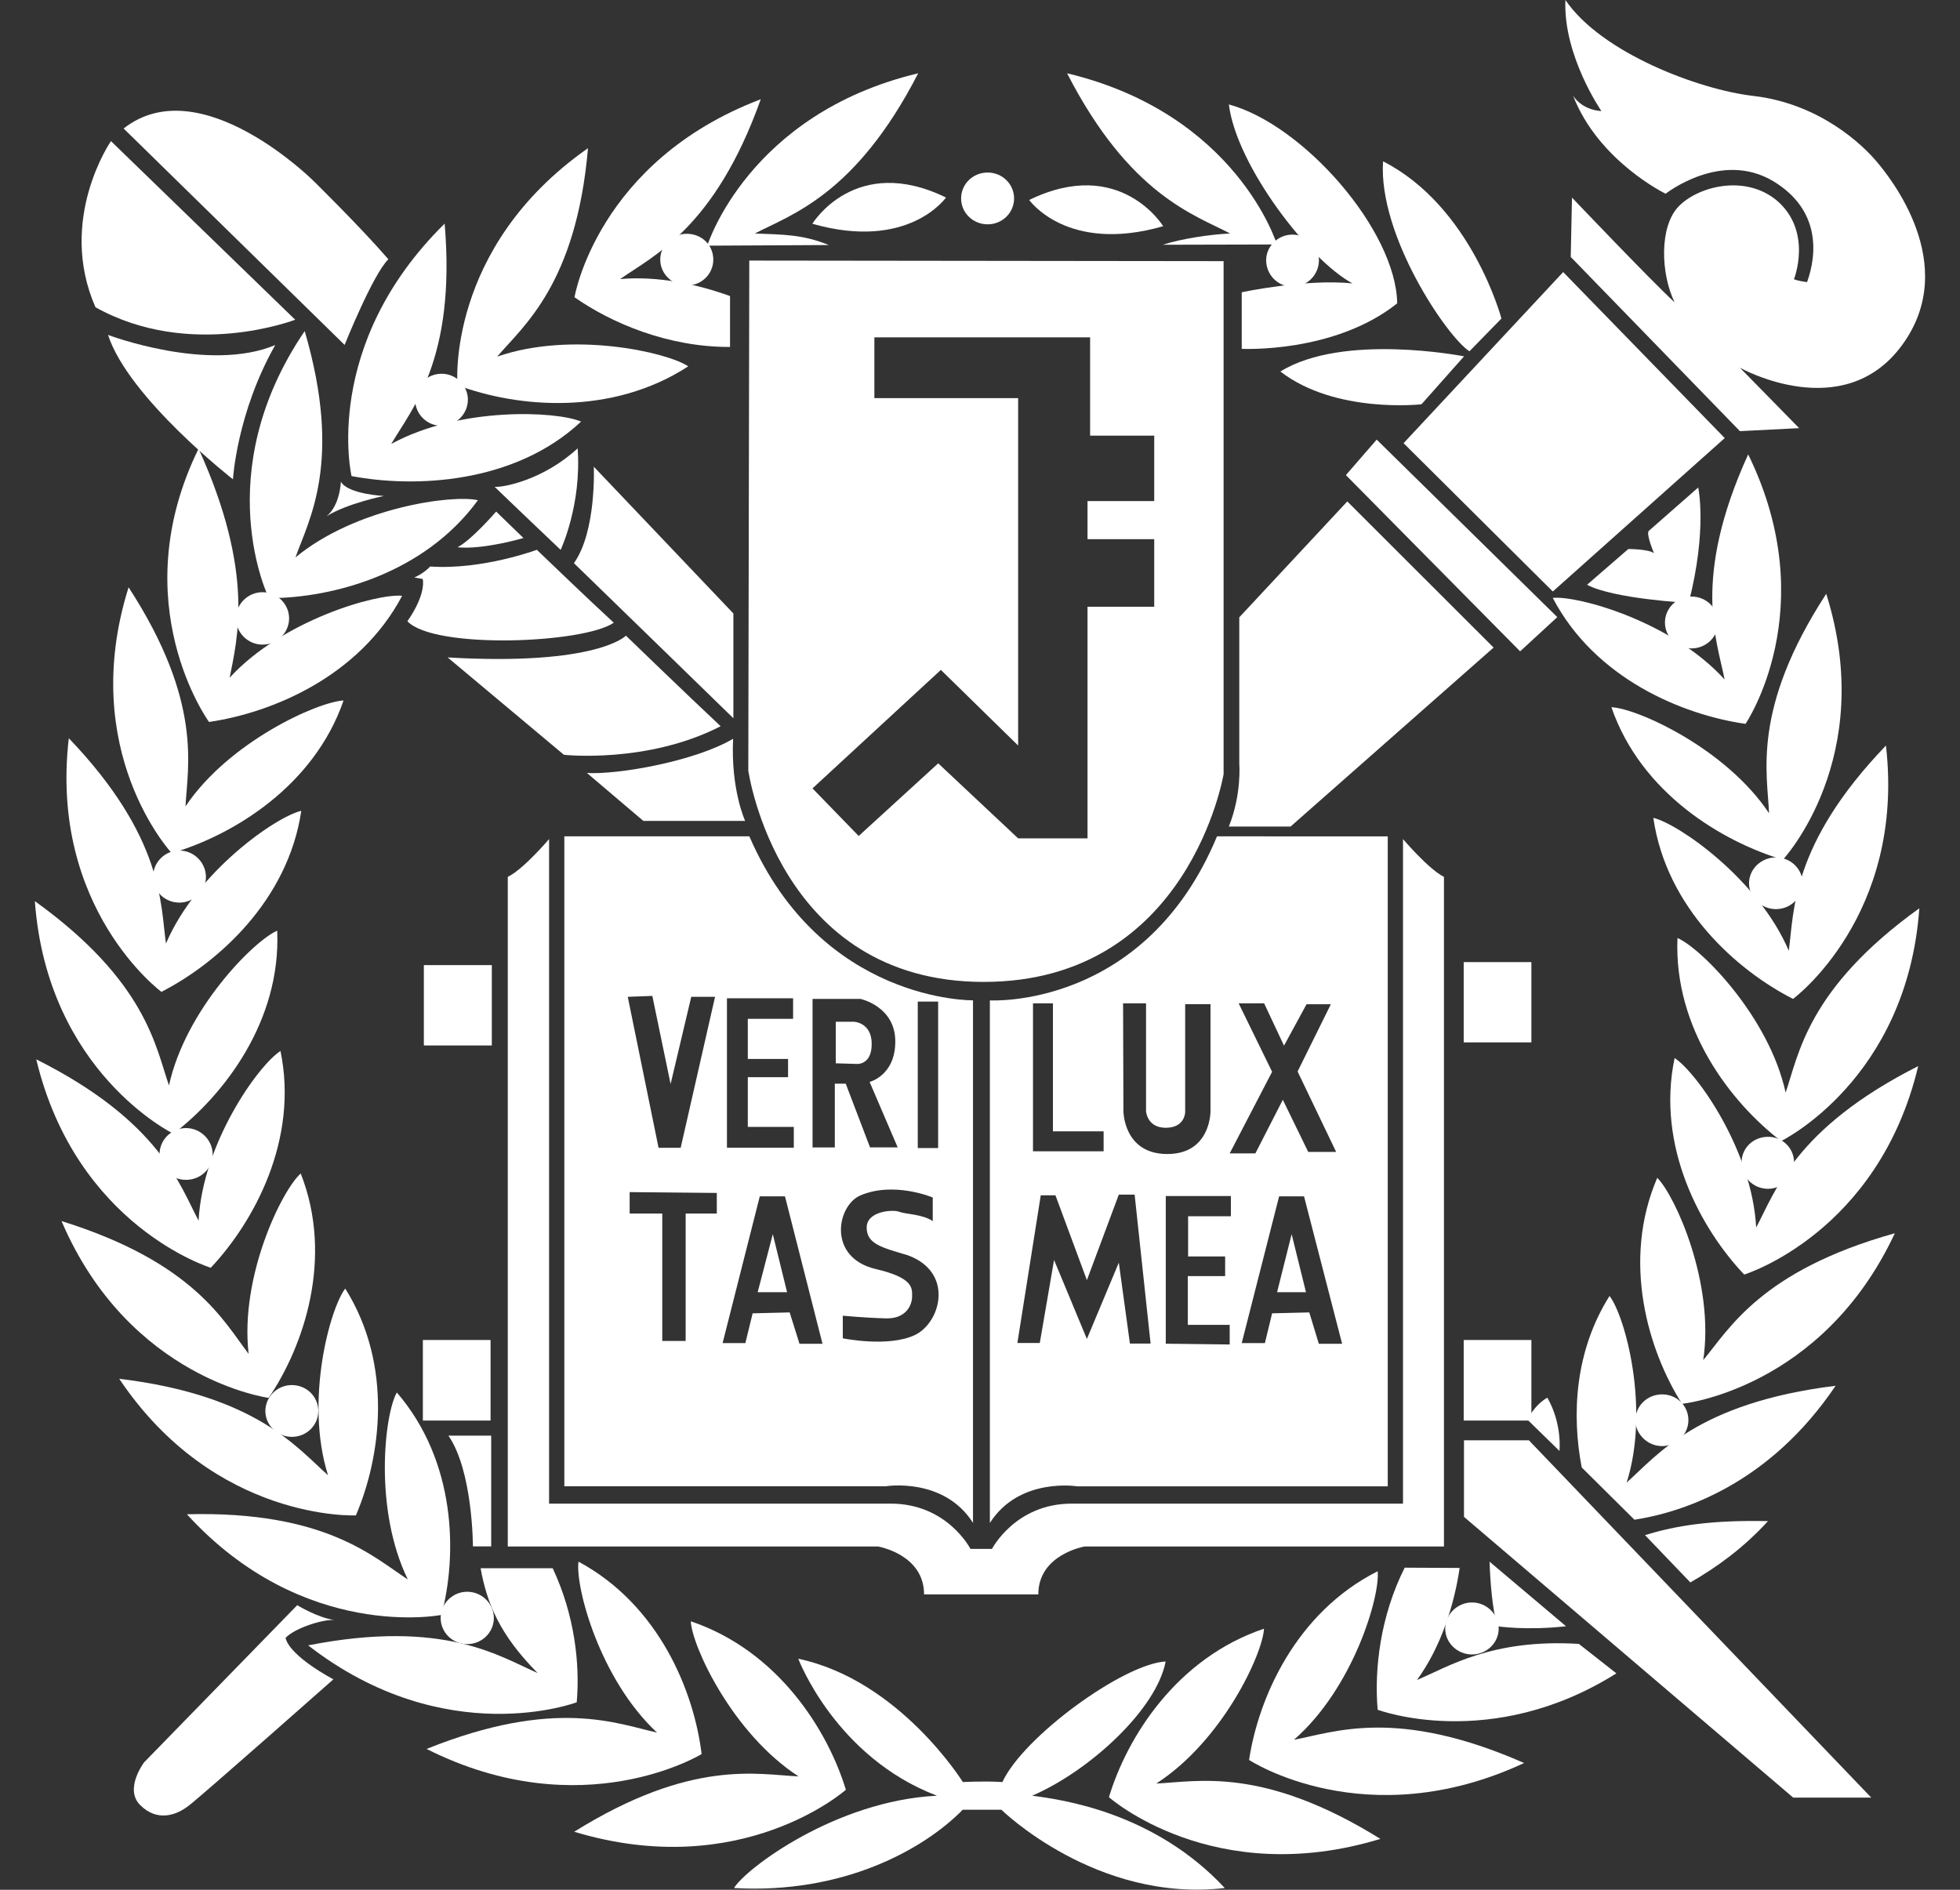 <svg width="28" height="27" viewBox="0 0 28 27" fill="none" xmlns="http://www.w3.org/2000/svg">
<rect x="0" y="0" width="28" height="27" fill="#333333" stroke="none"/>
<path fill-rule="evenodd" clip-rule="evenodd" d="M14.833 22.78C14.833 22.205 15.497 22.095 15.497 22.095H20.628C20.628 22.095 20.628 12.929 20.628 12.528C20.411 12.422 20.043 11.988 20.043 11.988V21.483C20.043 21.483 16.116 21.483 15.309 21.483C14.504 21.483 14.171 22.13 14.171 22.13H13.864C13.864 22.13 13.533 21.483 12.726 21.483C11.917 21.483 7.844 21.483 7.844 21.483V11.988C7.844 11.988 7.476 12.422 7.254 12.528C7.254 12.929 7.254 22.095 7.254 22.095H12.541C12.541 22.095 13.201 22.205 13.201 22.78H14.833Z" fill="white"/>
<path fill-rule="evenodd" clip-rule="evenodd" d="M10.704 3.723L10.69 11.009C10.69 11.009 11.114 14.029 14.052 14.029C16.987 14.029 17.48 11.06 17.48 11.06V3.731L10.704 3.723ZM11.607 11.264L13.441 9.571L14.545 10.652V5.688H12.491V4.82H15.573V6.224H16.489V7.159H15.536V7.703H16.489V8.669H15.536V11.978H14.545L13.403 10.906L12.267 11.944L11.607 11.264Z" fill="white"/>
<path fill-rule="evenodd" clip-rule="evenodd" d="M17.555 11.809H18.437L21.337 9.252L19.247 7.164L17.704 8.82V10.912C17.704 10.911 17.741 11.345 17.555 11.809Z" fill="white"/>
<path fill-rule="evenodd" clip-rule="evenodd" d="M19.667 6.281L19.227 6.788L21.716 9.306L22.247 8.817L19.667 6.281Z" fill="white"/>
<path fill-rule="evenodd" clip-rule="evenodd" d="M20.051 6.332L22.183 8.451L24.639 6.259L22.331 3.887L20.051 6.332Z" fill="white"/>
<path fill-rule="evenodd" clip-rule="evenodd" d="M22.439 3.671L24.856 6.16L25.702 6.117L24.856 5.254C24.856 5.254 26.33 6.083 27.173 4.93C28.017 3.777 26.988 2.518 26.807 2.306C26.624 2.088 26.009 1.48 25.043 1.37C24.27 1.28 22.878 0.757 22.363 0C22.329 0.795 22.877 1.586 22.877 1.586C22.877 1.586 22.621 1.586 22.473 1.369C22.838 2.305 23.795 2.768 23.795 2.768C23.795 2.768 24.585 2.142 25.333 2.589C26.009 2.998 25.959 3.632 25.815 4.031C25.665 4.01 25.628 3.989 25.628 3.989C25.628 3.989 25.903 3.3 25.374 2.857C24.918 2.488 24.252 2.666 23.979 2.951C23.704 3.236 23.723 3.908 23.923 4.32C23.557 3.98 22.457 2.823 22.457 2.823L22.439 3.671Z" fill="white"/>
<path fill-rule="evenodd" clip-rule="evenodd" d="M20.307 5.776L20.915 5.091C20.915 5.091 19.19 4.751 18.291 5.308C19.079 5.916 20.307 5.776 20.307 5.776Z" fill="white"/>
<path fill-rule="evenodd" clip-rule="evenodd" d="M20.992 5.019L21.449 4.551C21.449 4.551 21.025 2.952 19.758 2.305C19.687 3.364 20.676 4.819 20.992 5.019Z" fill="white"/>
<path fill-rule="evenodd" clip-rule="evenodd" d="M17.738 4.984C17.738 4.984 19.06 5.052 19.96 4.334C19.943 3.291 18.62 1.781 17.555 1.492C17.665 2.373 18.708 3.721 19.321 4.049C18.642 3.981 17.739 4.176 17.739 4.176V4.984H17.738Z" fill="white"/>
<path fill-rule="evenodd" clip-rule="evenodd" d="M1.766 1.836L4.923 4.928C4.923 4.928 5.327 3.92 5.548 3.704C5.142 3.235 4.482 2.588 4.482 2.588C4.482 2.588 2.864 0.973 1.766 1.836Z" fill="white"/>
<path fill-rule="evenodd" clip-rule="evenodd" d="M1.585 2.016L4.217 4.568C4.217 4.568 2.722 5.147 1.364 4.39C0.813 3.134 1.585 2.016 1.585 2.016Z" fill="white"/>
<path fill-rule="evenodd" clip-rule="evenodd" d="M1.543 4.785C1.543 4.785 2.977 5.329 3.932 4.93C3.382 5.9 3.328 6.848 3.328 6.848C3.328 6.848 1.838 5.687 1.543 4.785Z" fill="white"/>
<path fill-rule="evenodd" clip-rule="evenodd" d="M4.87 6.883C4.87 6.883 4.859 7.218 4.666 7.375C4.96 7.192 5.484 7.086 5.484 7.086C5.484 7.086 4.971 7.061 4.87 6.883Z" fill="white"/>
<path fill-rule="evenodd" clip-rule="evenodd" d="M7.088 7.309C7.088 7.309 6.733 7.72 6.535 7.819C6.903 7.857 7.478 7.687 7.478 7.687L7.088 7.309Z" fill="white"/>
<path fill-rule="evenodd" clip-rule="evenodd" d="M8.009 7.856C8.009 7.856 8.311 7.218 8.252 6.406C7.763 6.857 7.188 6.967 7.066 6.955C7.212 7.098 8.009 7.856 8.009 7.856Z" fill="white"/>
<path fill-rule="evenodd" clip-rule="evenodd" d="M5.918 8.251L6.039 8.272C6.039 8.272 6.098 8.476 5.82 8.876C6.2 9.28 8.338 9.194 8.768 8.897C8.402 8.561 7.669 7.855 7.669 7.855C7.669 7.855 6.894 8.145 6.146 8.094C6.039 8.204 5.918 8.251 5.918 8.251Z" fill="white"/>
<path fill-rule="evenodd" clip-rule="evenodd" d="M10.477 10.262V8.765L8.483 6.668C8.483 6.668 8.523 7.591 8.199 8.046C8.507 8.344 10.477 10.262 10.477 10.262Z" fill="white"/>
<path fill-rule="evenodd" clip-rule="evenodd" d="M6.395 9.393L8.056 10.784C8.056 10.784 9.245 10.915 10.295 10.376C9.809 9.921 8.942 9.082 8.942 9.082C8.942 9.082 8.534 9.517 6.395 9.393Z" fill="white"/>
<path fill-rule="evenodd" clip-rule="evenodd" d="M8.385 11.044L9.191 11.729H10.645C10.645 11.729 10.438 11.282 10.473 10.555C9.927 10.877 8.836 11.069 8.385 11.044Z" fill="white"/>
<path fill-rule="evenodd" clip-rule="evenodd" d="M2.059 25.179C2.059 25.179 1.768 25.562 2.005 25.792C2.244 26.03 2.519 25.941 2.704 25.792C2.889 25.651 4.763 23.993 4.763 23.993C4.763 23.993 4.147 23.673 4.079 23.402C4.21 23.258 4.631 23.129 4.78 23.147C4.537 23.113 4.246 22.934 4.246 22.934L2.059 25.179Z" fill="white"/>
<path fill-rule="evenodd" clip-rule="evenodd" d="M11.404 23.699C11.404 23.699 11.933 25.103 13.385 25.656C11.933 25.728 10.649 26.702 10.486 26.975C12.031 27.064 13.185 26.435 13.754 25.856C14.12 25.856 14.305 25.856 14.305 25.856C14.305 25.856 15.662 27.188 17.497 26.975C16.487 25.89 15.166 25.711 14.745 25.656C15.572 25.299 16.524 24.418 16.652 23.738C16.048 23.772 14.617 24.814 14.32 25.461C14.065 25.444 13.755 25.461 13.755 25.461C13.755 25.461 12.853 24.006 11.404 23.699Z" fill="white"/>
<path fill-rule="evenodd" clip-rule="evenodd" d="M26.732 25.683H25.617L20.914 21.672V20.578H21.841L26.732 25.683Z" fill="white"/>
<path fill-rule="evenodd" clip-rule="evenodd" d="M21.82 20.283L22.278 20.73C22.278 20.73 22.321 20.347 22.105 19.969C21.918 20.075 21.82 20.283 21.82 20.283Z" fill="white"/>
<path fill-rule="evenodd" clip-rule="evenodd" d="M2.986 10.315C2.986 10.315 1.752 8.622 2.837 6.41C3.644 8.189 3.388 9.129 3.281 9.682C4.036 8.86 5.376 8.479 5.745 8.512C5.137 9.664 3.889 10.183 2.986 10.315Z" fill="white"/>
<path fill-rule="evenodd" clip-rule="evenodd" d="M3.841 8.546C3.841 8.546 2.965 6.772 4.353 4.73C4.9 6.602 4.41 7.428 4.221 7.964C5.083 7.25 6.468 7.062 6.827 7.147C6.062 8.197 4.749 8.546 3.841 8.546Z" fill="white"/>
<path fill-rule="evenodd" clip-rule="evenodd" d="M5.022 6.802C5.022 6.802 4.586 4.935 6.352 3.195C6.518 5.135 5.877 5.849 5.589 6.343C6.576 5.803 7.966 5.875 8.301 6.024C7.346 6.917 5.916 6.972 5.022 6.802Z" fill="white"/>
<path fill-rule="evenodd" clip-rule="evenodd" d="M6.535 5.503C6.535 5.503 6.365 3.542 8.4 2.117C8.232 4.061 7.471 4.661 7.103 5.095C8.17 4.725 9.529 5.031 9.832 5.234C8.734 5.949 7.382 5.822 6.535 5.503Z" fill="white"/>
<path fill-rule="evenodd" clip-rule="evenodd" d="M10.429 4.957C9.55 4.961 8.743 4.621 8.207 4.247C8.207 4.247 8.53 2.307 10.868 1.418C10.212 3.26 9.33 3.656 8.859 3.987C9.396 3.94 9.962 4.06 10.429 4.23V4.957Z" fill="white"/>
<path fill-rule="evenodd" clip-rule="evenodd" d="M11.841 3.501C11.463 3.349 11.207 3.353 10.784 3.336C11.296 3.068 12.223 2.787 13.117 1.047C10.685 1.629 10.104 3.51 10.104 3.51L11.841 3.501Z" fill="white"/>
<path fill-rule="evenodd" clip-rule="evenodd" d="M16.611 3.497C16.884 3.409 17.289 3.349 17.573 3.336C17.063 3.068 16.138 2.787 15.244 1.047C17.674 1.629 18.242 3.493 18.242 3.493L16.611 3.497Z" fill="white"/>
<path fill-rule="evenodd" clip-rule="evenodd" d="M2.453 12.189C2.453 12.189 1.1 10.735 1.837 8.391C2.903 10.032 2.678 10.96 2.65 11.521C3.268 10.599 4.535 10.028 4.908 10.008C4.484 11.236 3.325 11.934 2.453 12.189Z" fill="white"/>
<path fill-rule="evenodd" clip-rule="evenodd" d="M2.306 14.171C2.306 14.171 0.699 12.983 0.983 10.547C2.341 11.967 2.291 12.92 2.371 13.481C2.807 12.456 3.947 11.665 4.304 11.585C4.115 12.865 3.111 13.758 2.306 14.171Z" fill="white"/>
<path fill-rule="evenodd" clip-rule="evenodd" d="M2.477 16.198C2.477 16.198 0.676 15.321 0.498 12.875C2.101 14.028 2.225 14.972 2.414 15.508C2.651 14.423 3.625 13.442 3.96 13.297C4.017 14.591 3.195 15.649 2.477 16.198Z" fill="white"/>
<path fill-rule="evenodd" clip-rule="evenodd" d="M3.011 18.113C3.011 18.113 1.09 17.526 0.518 15.135C2.29 16.024 2.567 16.935 2.837 17.44C2.895 16.331 3.694 15.215 4.007 15.016C4.269 16.284 3.628 17.458 3.011 18.113Z" fill="white"/>
<path fill-rule="evenodd" clip-rule="evenodd" d="M3.838 19.972C3.838 19.972 1.847 19.709 0.879 17.446C2.778 18.038 3.2 18.888 3.552 19.343C3.424 18.241 4.025 17.008 4.296 16.766C4.771 17.973 4.339 19.235 3.838 19.972Z" fill="white"/>
<path fill-rule="evenodd" clip-rule="evenodd" d="M5.084 21.651C5.084 21.651 3.074 21.745 1.703 19.699C3.671 19.937 4.254 20.698 4.686 21.077C4.352 20.017 4.712 18.699 4.932 18.41C5.624 19.512 5.438 20.826 5.084 21.651Z" fill="white"/>
<path fill-rule="evenodd" clip-rule="evenodd" d="M6.307 23.073C6.307 23.073 4.338 23.464 2.67 21.635C4.657 21.583 5.342 22.255 5.826 22.566C5.338 21.567 5.491 20.209 5.669 19.895C6.518 20.881 6.534 22.209 6.307 23.073Z" fill="white"/>
<path fill-rule="evenodd" clip-rule="evenodd" d="M7.896 22.407C8.208 23.071 8.287 23.769 8.239 24.321C8.239 24.321 6.366 25.032 4.402 23.508C6.353 23.125 7.149 23.674 7.68 23.903C7.137 23.355 6.955 22.904 6.866 22.406H7.896V22.407Z" fill="white"/>
<path fill-rule="evenodd" clip-rule="evenodd" d="M10.023 25.061C10.023 25.061 8.318 26.107 6.094 24.988C7.933 24.248 8.823 24.631 9.386 24.754C8.567 23.992 8.217 22.674 8.264 22.312C9.42 22.933 9.916 24.174 10.023 25.061Z" fill="white"/>
<path fill-rule="evenodd" clip-rule="evenodd" d="M12.084 25.571C12.084 25.571 10.596 26.894 8.203 26.171C9.882 25.124 10.828 25.355 11.408 25.38C10.462 24.767 9.887 23.521 9.868 23.164C11.116 23.585 11.825 24.721 12.084 25.571Z" fill="white"/>
<path fill-rule="evenodd" clip-rule="evenodd" d="M24.936 10.342C24.936 10.342 26.055 8.7 24.974 6.492C24.163 8.271 24.53 9.151 24.637 9.708C23.887 8.882 22.548 8.508 22.182 8.542C22.785 9.696 24.037 10.214 24.936 10.342Z" fill="white"/>
<path fill-rule="evenodd" clip-rule="evenodd" d="M25.47 12.283C25.47 12.283 26.827 10.828 26.089 8.484C25.018 10.13 25.25 11.054 25.272 11.619C24.655 10.692 23.391 10.121 23.02 10.104C23.442 11.331 24.601 12.024 25.47 12.283Z" fill="white"/>
<path fill-rule="evenodd" clip-rule="evenodd" d="M25.615 14.272C25.615 14.272 27.221 13.086 26.942 10.652C25.582 12.069 25.632 13.021 25.554 13.583C25.116 12.558 23.979 11.771 23.619 11.685C23.804 12.971 24.813 13.864 25.615 14.272Z" fill="white"/>
<path fill-rule="evenodd" clip-rule="evenodd" d="M25.444 16.303C25.444 16.303 27.245 15.427 27.419 12.977C25.816 14.129 25.695 15.074 25.509 15.61C25.273 14.529 24.303 13.547 23.964 13.402C23.908 14.696 24.727 15.754 25.444 16.303Z" fill="white"/>
<path fill-rule="evenodd" clip-rule="evenodd" d="M24.917 18.21C24.917 18.21 26.833 17.622 27.403 15.232C25.637 16.125 25.36 17.031 25.088 17.538C25.03 16.427 24.23 15.314 23.923 15.117C23.657 16.38 24.295 17.555 24.917 18.21Z" fill="white"/>
<path fill-rule="evenodd" clip-rule="evenodd" d="M24.029 20.057C24.029 20.057 26.026 19.853 27.069 17.62C25.153 18.156 24.7 18.994 24.332 19.432C24.497 18.339 23.935 17.088 23.675 16.828C23.161 18.024 23.549 19.301 24.029 20.057Z" fill="white"/>
<path fill-rule="evenodd" clip-rule="evenodd" d="M23.349 21.713C24.037 21.607 25.273 21.208 26.223 19.799C24.249 20.042 23.667 20.8 23.238 21.182C23.574 20.123 23.215 18.8 22.993 18.516C22.496 19.306 22.451 20.212 22.596 20.966L23.349 21.713Z" fill="white"/>
<path fill-rule="evenodd" clip-rule="evenodd" d="M21.279 22.312C21.292 22.64 21.318 22.963 21.388 23.235C21.388 23.235 21.804 23.299 22.372 23.235L21.279 22.312Z" fill="white"/>
<path fill-rule="evenodd" clip-rule="evenodd" d="M24.148 22.609C24.523 22.393 24.903 22.12 25.257 21.733C24.463 21.716 23.951 21.793 23.5 21.933L24.148 22.609Z" fill="white"/>
<path fill-rule="evenodd" clip-rule="evenodd" d="M23.091 23.908C21.297 25.037 19.681 24.428 19.681 24.428C19.631 23.849 19.718 23.092 20.067 22.398L20.852 22.402C20.776 22.922 20.589 23.526 20.243 24.002C20.684 23.819 21.304 23.411 22.555 23.487L23.091 23.908Z" fill="white"/>
<path fill-rule="evenodd" clip-rule="evenodd" d="M17.844 25.145C17.844 25.145 19.509 26.243 21.773 25.189C19.956 24.389 19.058 24.75 18.485 24.857C19.331 24.12 19.717 22.81 19.681 22.449C18.508 23.04 17.976 24.266 17.844 25.145Z" fill="white"/>
<path fill-rule="evenodd" clip-rule="evenodd" d="M15.842 25.677C15.842 25.677 17.332 27 19.72 26.273C18.042 25.231 17.102 25.456 16.518 25.482C17.464 24.873 18.039 23.631 18.057 23.27C16.806 23.691 16.1 24.822 15.842 25.677Z" fill="white"/>
<path fill-rule="evenodd" clip-rule="evenodd" d="M21.877 14.893V13.746H20.91V14.893H21.877Z" fill="white"/>
<path fill-rule="evenodd" clip-rule="evenodd" d="M7.026 14.937V13.789H6.055V14.937H7.026Z" fill="white"/>
<path fill-rule="evenodd" clip-rule="evenodd" d="M7.008 20.296V19.145H6.041V20.296H7.008Z" fill="white"/>
<path fill-rule="evenodd" clip-rule="evenodd" d="M21.877 20.296V19.145H20.91V20.296H21.877Z" fill="white"/>
<path fill-rule="evenodd" clip-rule="evenodd" d="M6.674 22.742C6.465 22.742 6.295 22.912 6.295 23.116C6.295 23.324 6.465 23.49 6.674 23.49C6.884 23.49 7.055 23.324 7.055 23.116C7.055 22.912 6.884 22.742 6.674 22.742Z" fill="white"/>
<path fill-rule="evenodd" clip-rule="evenodd" d="M4.168 19.789C3.963 19.789 3.791 19.955 3.791 20.16C3.791 20.363 3.963 20.529 4.168 20.529C4.381 20.529 4.547 20.363 4.547 20.16C4.547 19.955 4.381 19.789 4.168 19.789Z" fill="white"/>
<path fill-rule="evenodd" clip-rule="evenodd" d="M2.657 16.117C2.448 16.117 2.279 16.287 2.279 16.492C2.279 16.696 2.448 16.857 2.657 16.857C2.864 16.857 3.038 16.696 3.038 16.492C3.037 16.287 2.864 16.117 2.657 16.117Z" fill="white"/>
<path fill-rule="evenodd" clip-rule="evenodd" d="M2.563 12.152C2.352 12.152 2.186 12.322 2.186 12.531C2.186 12.73 2.352 12.896 2.563 12.896C2.768 12.896 2.942 12.73 2.942 12.531C2.942 12.322 2.768 12.152 2.563 12.152Z" fill="white"/>
<path fill-rule="evenodd" clip-rule="evenodd" d="M3.75 8.461C3.542 8.461 3.371 8.631 3.371 8.835C3.371 9.04 3.543 9.21 3.75 9.21C3.96 9.21 4.13 9.04 4.13 8.835C4.13 8.631 3.96 8.461 3.75 8.461Z" fill="white"/>
<path fill-rule="evenodd" clip-rule="evenodd" d="M6.309 5.34C6.097 5.34 5.93 5.51 5.93 5.709C5.93 5.914 6.096 6.084 6.309 6.084C6.517 6.084 6.684 5.914 6.684 5.709C6.684 5.51 6.517 5.34 6.309 5.34Z" fill="white"/>
<path fill-rule="evenodd" clip-rule="evenodd" d="M9.811 3.34C9.605 3.34 9.432 3.501 9.432 3.709C9.432 3.913 9.605 4.079 9.811 4.079C10.024 4.079 10.19 3.914 10.19 3.709C10.19 3.501 10.024 3.34 9.811 3.34Z" fill="white"/>
<path fill-rule="evenodd" clip-rule="evenodd" d="M14.11 2.465C13.897 2.465 13.73 2.631 13.73 2.835C13.73 3.039 13.898 3.205 14.11 3.205C14.319 3.205 14.487 3.039 14.487 2.835C14.487 2.631 14.319 2.465 14.11 2.465Z" fill="white"/>
<path fill-rule="evenodd" clip-rule="evenodd" d="M18.463 3.352C18.254 3.352 18.088 3.522 18.088 3.717C18.088 3.926 18.254 4.096 18.463 4.096C18.674 4.096 18.842 3.926 18.842 3.717C18.843 3.522 18.674 3.352 18.463 3.352Z" fill="white"/>
<path fill-rule="evenodd" clip-rule="evenodd" d="M24.164 8.523C23.954 8.523 23.785 8.69 23.785 8.894C23.785 9.098 23.954 9.264 24.164 9.264C24.375 9.264 24.545 9.097 24.545 8.894C24.545 8.69 24.375 8.523 24.164 8.523Z" fill="white"/>
<path fill-rule="evenodd" clip-rule="evenodd" d="M25.371 12.25C25.162 12.25 24.986 12.415 24.986 12.62C24.986 12.824 25.162 12.989 25.371 12.989C25.58 12.989 25.752 12.823 25.752 12.62C25.752 12.416 25.58 12.25 25.371 12.25Z" fill="white"/>
<path fill-rule="evenodd" clip-rule="evenodd" d="M25.258 16.242C25.045 16.242 24.879 16.403 24.879 16.612C24.879 16.816 25.045 16.985 25.258 16.985C25.464 16.985 25.63 16.815 25.63 16.612C25.63 16.403 25.464 16.242 25.258 16.242Z" fill="white"/>
<path fill-rule="evenodd" clip-rule="evenodd" d="M23.744 19.922C23.537 19.922 23.363 20.083 23.363 20.291C23.363 20.491 23.537 20.661 23.744 20.661C23.953 20.661 24.12 20.491 24.12 20.291C24.12 20.083 23.953 19.922 23.744 19.922Z" fill="white"/>
<path fill-rule="evenodd" clip-rule="evenodd" d="M21.029 22.895C20.82 22.895 20.646 23.065 20.646 23.268C20.646 23.473 20.82 23.638 21.029 23.638C21.236 23.638 21.41 23.473 21.41 23.268C21.411 23.064 21.236 22.895 21.029 22.895Z" fill="white"/>
<path fill-rule="evenodd" clip-rule="evenodd" d="M11.605 3.197C11.605 3.197 12.217 2.189 13.514 2.822C13.514 2.822 12.982 3.589 11.605 3.197Z" fill="white"/>
<path fill-rule="evenodd" clip-rule="evenodd" d="M16.617 3.232C16.617 3.232 16.003 2.224 14.703 2.857C14.703 2.857 15.242 3.628 16.617 3.232Z" fill="white"/>
<path fill-rule="evenodd" clip-rule="evenodd" d="M24.124 8.614C24.124 8.614 23.056 8.558 22.672 8.355L23.262 7.844C23.262 7.844 23.553 7.844 23.629 7.904C23.629 7.904 23.514 7.637 23.553 7.586L24.26 6.965C24.26 6.963 24.393 7.563 24.124 8.614Z" fill="white"/>
<path fill-rule="evenodd" clip-rule="evenodd" d="M6.406 20.512H7.017V22.094H6.756C6.756 22.094 6.756 21.018 6.406 20.512Z" fill="white"/>
<path fill-rule="evenodd" clip-rule="evenodd" d="M18.244 18.462H18.657L18.452 17.633L18.244 18.462Z" fill="white"/>
<path fill-rule="evenodd" clip-rule="evenodd" d="M17.386 11.949C16.357 14.425 14.141 14.293 14.141 14.293C14.141 14.293 14.141 21.074 14.141 21.759C14.561 21.1 15.39 21.236 15.39 21.236H19.825V11.95C19.823 11.949 18.446 11.949 17.386 11.949ZM17.695 14.335H18.059L18.343 14.94L18.665 14.348H19.012L18.537 15.309L19.088 16.458H18.689L18.326 15.713L17.934 16.479H17.567L18.173 15.313L17.695 14.335ZM16.372 14.335V15.875C16.372 15.875 16.384 16.113 16.654 16.113C16.931 16.113 16.931 15.888 16.931 15.888V14.347H17.293V15.875C17.293 15.875 17.3 16.488 16.676 16.488C16.049 16.488 16.049 15.875 16.049 15.875L16.044 14.335H16.372ZM14.758 14.335H15.042V16.164H15.766V16.449H14.757V14.335H14.758ZM16.142 19.198L15.983 18.04L15.527 19.13L15.058 18.002L14.854 19.188H14.534L14.868 17.078H15.078L15.527 18.29L15.983 17.068H16.209L16.437 19.196H16.142V19.198ZM17.584 17.377H16.973V17.951H17.502V18.232H16.969V18.929H17.567V19.209L16.654 19.198V17.088H17.584V17.377ZM18.84 19.198L18.704 18.751L18.173 18.764L18.07 19.189H17.739L18.273 17.093H18.629L19.173 19.199H18.84V19.198Z" fill="white"/>
<path fill-rule="evenodd" clip-rule="evenodd" d="M10.824 18.462H11.244L11.04 17.633L10.824 18.462Z" fill="white"/>
<path fill-rule="evenodd" clip-rule="evenodd" d="M10.705 11.949C9.642 11.949 8.062 11.949 8.062 11.949V21.235H12.653C12.653 21.235 13.482 21.099 13.9 21.758C13.9 21.073 13.9 14.292 13.9 14.292C13.9 14.292 11.735 14.327 10.705 11.949ZM13.111 14.31H13.402V16.403H13.111V14.31ZM10.386 14.263H11.33V14.556H10.683V15.13H11.258V15.39H10.683V16.1H11.34V16.398H10.385V14.263H10.386ZM9.319 14.229L9.58 15.488L9.875 14.242H10.215L9.724 16.399H9.408L8.968 14.242L9.319 14.229ZM10.24 17.338H9.795V19.159H9.461V17.338H8.995V17.032L10.24 17.044V17.338ZM11.421 19.198L11.281 18.751L10.752 18.764L10.648 19.189H10.323L10.854 17.093H11.214L11.75 19.199H11.421V19.198ZM11.926 16.394H11.608V14.272H12.293C12.293 14.272 12.79 14.378 12.79 14.88C12.79 15.368 12.423 15.458 12.423 15.458L12.824 16.393H12.429L12.082 15.483H11.926V16.394ZM13.068 19.075C12.688 19.254 12.04 19.121 12.04 19.121V18.798C12.04 18.798 12.356 18.828 12.653 18.836C12.946 18.845 13.03 18.645 13.03 18.522C13.03 18.407 13.055 18.257 12.505 18.13C11.822 17.964 11.954 17.237 12.281 17.084C12.763 16.871 13.325 17.109 13.325 17.109C13.325 17.109 13.325 17.301 13.325 17.446C13.179 17.347 12.932 17.347 12.848 17.314C12.761 17.277 12.381 17.301 12.381 17.539C12.381 17.777 12.605 17.825 12.97 17.935C13.631 18.177 13.444 18.896 13.068 19.075Z" fill="white"/>
<path fill-rule="evenodd" clip-rule="evenodd" d="M12.453 14.916C12.453 14.605 12.197 14.598 12.197 14.598H11.94V15.192L12.242 15.201C12.243 15.201 12.453 15.218 12.453 14.916Z" fill="white"/>
</svg>
